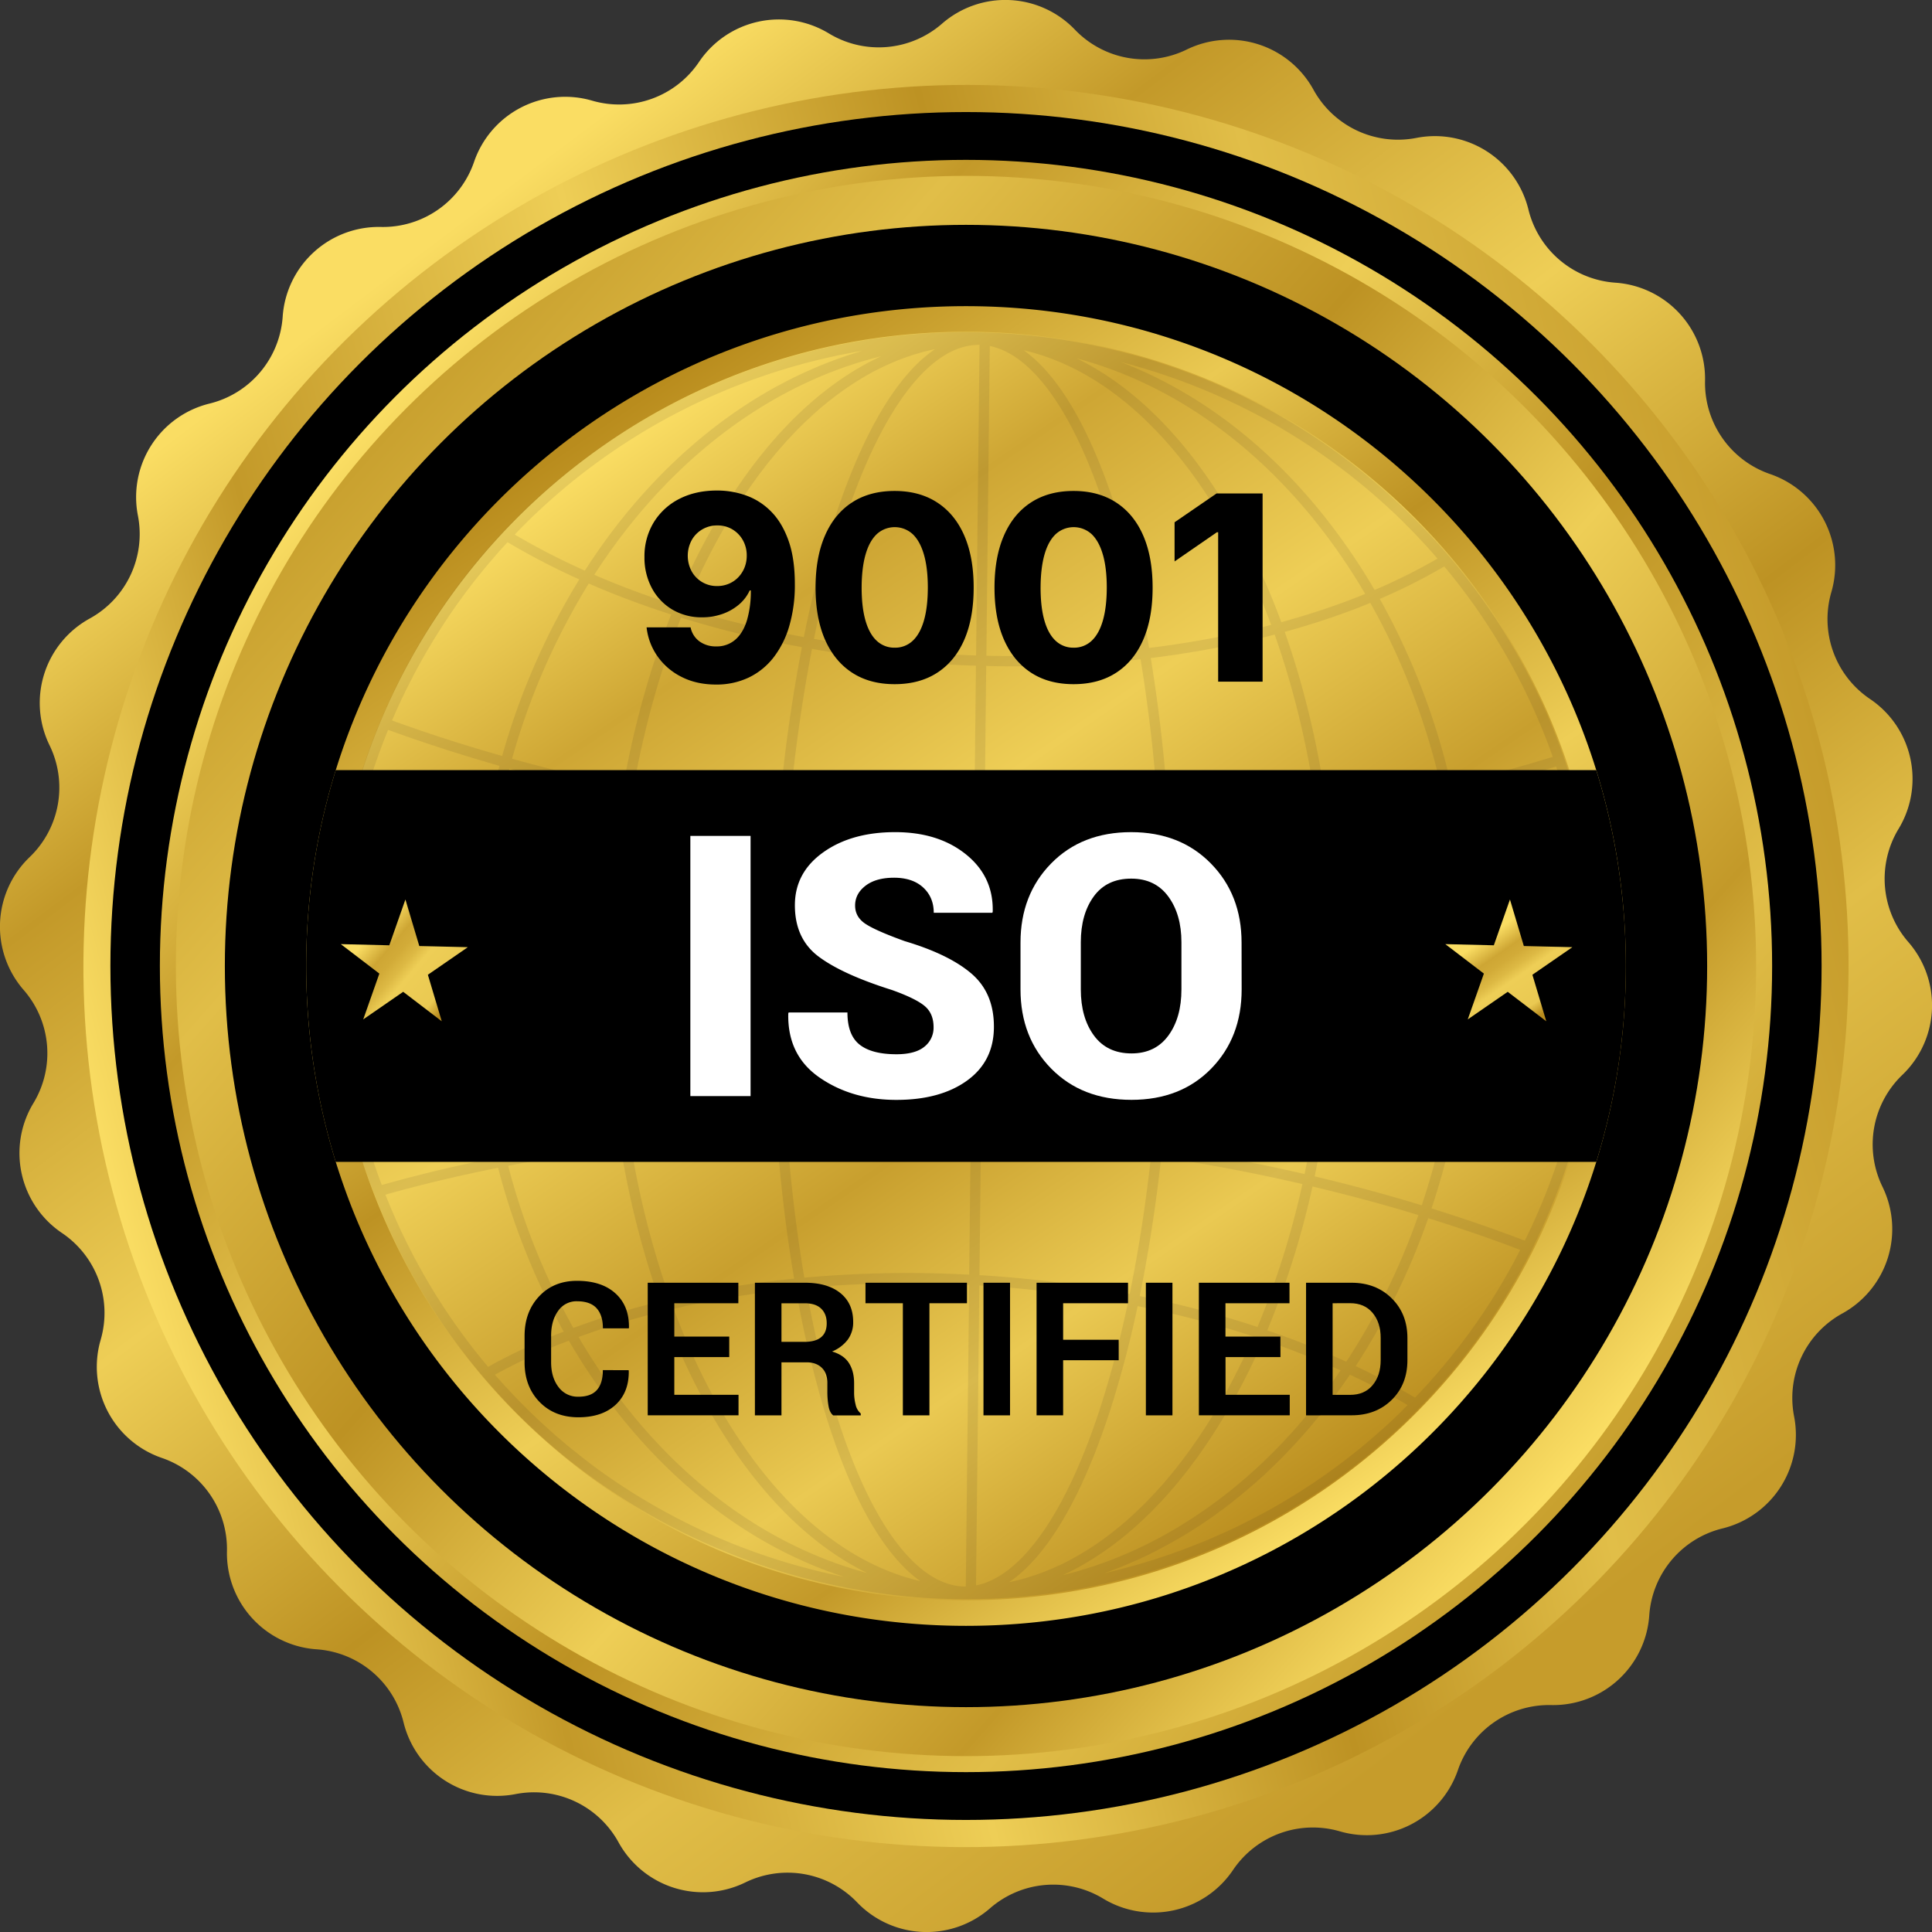 <svg xmlns="http://www.w3.org/2000/svg" xmlns:xlink="http://www.w3.org/1999/xlink" viewBox="0 0 1382 1382"><rect x="0" y="0" width="1382" height="1382" fill="#333333" stroke="none"/><defs><style>.cls-1{fill:url(#linear-gradient);}.cls-2{fill:url(#linear-gradient-2);}.cls-3{fill:url(#linear-gradient-3);}.cls-4{fill:url(#linear-gradient-4);}.cls-5{fill:url(#linear-gradient-5);}.cls-6{fill:url(#linear-gradient-6);}.cls-7{fill:#231f20;opacity:0.09;}.cls-8{fill:#fff;}.cls-9{fill:url(#linear-gradient-7);}.cls-10{fill:url(#linear-gradient-8);}</style><linearGradient id="linear-gradient" x1="303.88" y1="177.27" x2="1074.18" y2="1199.5" gradientUnits="userSpaceOnUse"><stop offset="0" stop-color="#fadd63"></stop><stop offset="0.17" stop-color="#c39929"></stop><stop offset="0.39" stop-color="#eece56"></stop><stop offset="0.6" stop-color="#bd9223"></stop><stop offset="0.77" stop-color="#e1be48"></stop><stop offset="1" stop-color="#c69c2b"></stop></linearGradient><linearGradient id="linear-gradient-2" x1="58.59" y1="690.87" x2="1321.37" y2="690.87" gradientTransform="translate(1.02 0.13)" xlink:href="#linear-gradient"></linearGradient><linearGradient id="linear-gradient-3" x1="260.09" y1="310.84" x2="1120.7" y2="1070.09" gradientUnits="userSpaceOnUse"><stop offset="0" stop-color="#fadd63"></stop><stop offset="0.17" stop-color="#c39929"></stop><stop offset="0.39" stop-color="#eece56"></stop><stop offset="0.6" stop-color="#bd9223"></stop><stop offset="0.84" stop-color="#e1be48"></stop><stop offset="1" stop-color="#c9a12f"></stop></linearGradient><linearGradient id="linear-gradient-4" x1="268.64" y1="318.38" x2="1112.17" y2="1062.57" gradientUnits="userSpaceOnUse"><stop offset="0" stop-color="#c9a12f"></stop><stop offset="0.16" stop-color="#e1be48"></stop><stop offset="0.4" stop-color="#bd9223"></stop><stop offset="0.61" stop-color="#eece56"></stop><stop offset="0.83" stop-color="#c39929"></stop><stop offset="1" stop-color="#fadd63"></stop></linearGradient><linearGradient id="linear-gradient-5" x1="428.38" y1="305.31" x2="958.15" y2="1083.35" gradientUnits="userSpaceOnUse"><stop offset="0" stop-color="#b98c1d"></stop><stop offset="0.23" stop-color="#eac952"></stop><stop offset="0.4" stop-color="#bd9223"></stop><stop offset="0.61" stop-color="#eece56"></stop><stop offset="0.83" stop-color="#c39929"></stop><stop offset="1" stop-color="#fadd63"></stop></linearGradient><linearGradient id="linear-gradient-6" x1="438.56" y1="320.26" x2="947.79" y2="1068.15" gradientUnits="userSpaceOnUse"><stop offset="0" stop-color="#fadd63"></stop><stop offset="0.18" stop-color="#cea634"></stop><stop offset="0.39" stop-color="#eece56"></stop><stop offset="0.59" stop-color="#c89f2e"></stop><stop offset="0.77" stop-color="#eac952"></stop><stop offset="1" stop-color="#b98c1d"></stop></linearGradient><linearGradient id="linear-gradient-7" x1="1064.04" y1="669.81" x2="1102.72" y2="725.54" gradientUnits="userSpaceOnUse"><stop offset="0" stop-color="#fadd63"></stop><stop offset="0.22" stop-color="#cea634"></stop><stop offset="0.32" stop-color="#d2ab38"></stop><stop offset="0.43" stop-color="#ddb944"></stop><stop offset="0.53" stop-color="#eece56"></stop><stop offset="0.86" stop-color="#eac952"></stop><stop offset="1" stop-color="#b98c1d"></stop></linearGradient><linearGradient id="linear-gradient-8" x1="261.33" y1="672.66" x2="318.59" y2="721.62" xlink:href="#linear-gradient-7"></linearGradient></defs><g id="Layer_2" data-name="Layer 2"><g id="Layer_1-2" data-name="Layer 1"><path class="cls-1" d="M1232.09,1093.33h0a68.92,68.92,0,0,0-52.34,62.19h0a68.9,68.9,0,0,1-70.22,64.15h0a68.91,68.91,0,0,0-66.66,46.51h0A68.9,68.9,0,0,1,958.43,1310h0A68.92,68.92,0,0,0,882,1337.65h0a68.91,68.91,0,0,1-92.89,20.45h0a68.89,68.89,0,0,0-81,7h0a68.92,68.92,0,0,1-95-4.3h0a68.89,68.89,0,0,0-80-14.24h0a68.91,68.91,0,0,1-90.67-28.74h0a68.92,68.92,0,0,0-73.61-34.47h0a68.89,68.89,0,0,1-80.14-51.22h0a68.92,68.92,0,0,0-62.19-52.34h0a68.9,68.9,0,0,1-64.15-70.22h0a68.91,68.91,0,0,0-46.51-66.66h0A68.9,68.9,0,0,1,72,958.43h0A68.92,68.92,0,0,0,44.35,882h0A68.91,68.91,0,0,1,23.9,789.11h0a68.89,68.89,0,0,0-7-81h0a68.92,68.92,0,0,1,4.3-95h0a68.89,68.89,0,0,0,14.24-80h0a68.91,68.91,0,0,1,28.74-90.67h0a68.92,68.92,0,0,0,34.47-73.61h0a68.89,68.89,0,0,1,51.22-80.14h0a68.92,68.92,0,0,0,52.34-62.19h0a68.9,68.9,0,0,1,70.22-64.15h0a68.91,68.91,0,0,0,66.66-46.51h0A68.9,68.9,0,0,1,423.57,72h0A68.92,68.92,0,0,0,500,44.35h0A68.91,68.91,0,0,1,592.89,23.9h0a68.89,68.89,0,0,0,81-7h0a68.92,68.92,0,0,1,95,4.3h0a68.89,68.89,0,0,0,80,14.24h0a68.91,68.91,0,0,1,90.67,28.74h0a68.92,68.92,0,0,0,73.61,34.47h0a68.89,68.89,0,0,1,80.14,51.22h0a68.92,68.92,0,0,0,62.19,52.34h0a68.9,68.9,0,0,1,64.15,70.22h0a68.91,68.91,0,0,0,46.51,66.66h0A68.9,68.9,0,0,1,1310,423.57h0A68.92,68.92,0,0,0,1337.65,500h0a68.91,68.91,0,0,1,20.45,92.89h0a68.89,68.89,0,0,0,7,81h0a68.92,68.92,0,0,1-4.3,95h0a68.89,68.89,0,0,0-14.24,80h0a68.91,68.91,0,0,1-28.74,90.67h0a68.92,68.92,0,0,0-34.47,73.61h0A68.89,68.89,0,0,1,1232.09,1093.33Z"></path><ellipse class="cls-2" cx="691" cy="691" rx="631.39" ry="630.18" transform="translate(-153.34 199.01) rotate(-14.77)"></ellipse><ellipse cx="691" cy="691" rx="612.03" ry="610.85"></ellipse><circle class="cls-3" cx="691" cy="691" r="576.64"></circle><circle class="cls-4" cx="691" cy="691" r="565.2"></circle><circle cx="691" cy="691" r="530.16"></circle><path class="cls-5" d="M1163,691a472.16,472.16,0,0,1-21.14,140.1q-4.78,15.42-10.58,30.37C1062.9,1037.89,891.56,1163,691,1163S319.1,1037.89,250.74,861.47Q245,846.53,240.16,831.1a475.22,475.22,0,0,1-8.31-249.84q3.66-15.39,8.33-30.37C299.86,358.64,479.12,219,691,219s391.14,139.62,450.82,331.87q4.67,15,8.33,30.37A473,473,0,0,1,1163,691Z"></path><path class="cls-6" d="M1144.69,691a453.81,453.81,0,0,1-20.32,134.67q-4.59,14.83-10.17,29.19c-65.71,169.59-230.42,289.83-423.2,289.83S333.51,1024.45,267.8,854.86q-5.57-14.36-10.17-29.19a456.86,456.86,0,0,1-8-240.16q3.53-14.79,8-29.19c57.36-184.8,229.68-319,433.35-319s376,134.21,433.35,319q4.47,14.38,8,29.19A454.88,454.88,0,0,1,1144.69,691Z"></path><path class="cls-7" d="M1097.6,890.09c53.08-108.26,61.06-230.09,22.54-344h0l-1.24-3.56c-2.47-7.14-5.21-14.43-8.12-21.65a453,453,0,0,0-71.3-119.49l0,0-2.78-3.29a454,454,0,0,0-648.86-45c-9.78,8.73-19.26,18-28.19,27.56l-3.09,3.3,0,0c-3.57,3.89-7.09,7.82-10.52,11.82a451.55,451.55,0,0,0-68.1,106.83c-2,4.44-4,8.9-5.88,13.42l-1.48,3.53,0,0A451,451,0,0,0,266,849.71h0l1.42,3.72c.87,2.3,1.79,4.61,2.78,7.1a451.58,451.58,0,0,0,72.45,120.85l0,0,2.87,3.37a448.56,448.56,0,0,0,76.06,70.73c6.18,4.55,12.51,8.89,18.91,13.1A458.36,458.36,0,0,0,638,1140.78c.57.06,1.14.16,1.72.22h0q13.62,1.56,27.31,2.3t27.43.62A455.41,455.41,0,0,0,976,1043q12-9.73,23.42-20.31c5.23-4.87,10.62-10.17,16-15.74l3.21-3.3,0,0q7.46-7.82,14.52-16a452.76,452.76,0,0,0,62.72-93.92l0-.06,1.78-3.55Zm-6.87-2.62c-21.78-8.32-44.19-16.06-66.72-23.06a552.41,552.41,0,0,0,28-158.61l84.55,2.3A444.71,444.71,0,0,1,1090.73,887.47Zm-4.38,8.7c-.61,1.17-1.23,2.34-1.85,3.51q-1,2-2.12,4c-.63,1.18-1.27,2.35-1.92,3.52s-1.44,2.58-2.17,3.87-1.33,2.34-2,3.5-1.48,2.53-2.23,3.79-1.38,2.33-2.08,3.49-1.53,2.5-2.3,3.75l-2.14,3.44q-1.17,1.85-2.37,3.69c-.73,1.14-1.46,2.28-2.21,3.41l-2.42,3.63c-.76,1.13-1.52,2.26-2.29,3.38s-1.65,2.39-2.49,3.58-1.55,2.22-2.34,3.33l-2.56,3.54c-.8,1.09-1.6,2.19-2.41,3.28s-1.75,2.33-2.63,3.49-1.63,2.16-2.46,3.23-1.82,2.32-2.73,3.48-1.65,2.1-2.49,3.15-1.88,2.3-2.82,3.45-1.68,2.06-2.53,3.08-2,2.29-2.92,3.44c-.85,1-1.69,2-2.55,3-1,1.21-2.12,2.4-3.18,3.6-.8.9-1.59,1.81-2.4,2.71-1.21,1.34-2.43,2.66-3.66,4l-2.06,2.25c-1.27,1.35-2.56,2.69-3.85,4-9.68-5.78-19.86-11.39-30.35-16.67-4.29-2.16-8.27-4.11-12.06-5.9a487.56,487.56,0,0,0,51.89-105.79c22.22,6.9,44.33,14.5,65.8,22.68C1087.08,894.74,1086.72,895.46,1086.35,896.17ZM415.88,1042c-1.13-.88-2.23-1.79-3.35-2.68-2.15-1.71-4.32-3.42-6.44-5.17-1.31-1.08-2.59-2.2-3.89-3.29-1.89-1.61-3.8-3.2-5.67-4.83-1.36-1.2-2.7-2.42-4-3.63-1.76-1.58-3.53-3.15-5.26-4.76-1.38-1.27-2.72-2.57-4.08-3.86-1.67-1.58-3.35-3.17-5-4.78-1.37-1.33-2.7-2.7-4-4-1.6-1.6-3.19-3.2-4.76-4.83-1.35-1.4-2.67-2.81-4-4.23-1.52-1.62-3-3.24-4.54-4.88-1.33-1.46-2.63-2.94-3.94-4.41L354,983.39A424.3,424.3,0,0,1,406.9,959a444.58,444.58,0,0,0,31.91,47.62c45.94,59.68,102.76,101.09,165,121.34a450,450,0,0,1-178-78.33Q420.84,1045.89,415.88,1042ZM364.35,549.8c16.15,4.51,32.61,8.76,49,12.64,10.56,2.51,21,4.85,31.21,7a768.77,768.77,0,0,0-10.3,112.26l-88.43-2.4A551.69,551.69,0,0,1,364.35,549.8Zm-82.57-37.52c.6-1.39,1.21-2.77,1.82-4.14q1.11-2.46,2.24-4.9c.63-1.36,1.26-2.73,1.91-4.09q1.15-2.41,2.34-4.83,1-2,2-4c.8-1.6,1.63-3.19,2.45-4.78.69-1.33,1.37-2.66,2.07-4,.84-1.58,1.7-3.16,2.56-4.73.71-1.31,1.42-2.62,2.14-3.91.88-1.58,1.78-3.14,2.68-4.7.74-1.28,1.47-2.56,2.22-3.84.91-1.55,1.85-3.1,2.78-4.64.77-1.26,1.52-2.53,2.29-3.78,1-1.54,1.94-3.07,2.91-4.6.78-1.23,1.56-2.47,2.35-3.69,1-1.54,2-3.07,3-4.59.8-1.2,1.59-2.4,2.4-3.59,1-1.53,2.11-3,3.17-4.55.82-1.18,1.63-2.36,2.46-3.52,1.08-1.52,2.19-3,3.29-4.51l2.51-3.43c1.14-1.52,2.31-3,3.46-4.52.84-1.1,1.67-2.2,2.53-3.29,1.2-1.54,2.43-3.05,3.65-4.57.84-1,1.66-2.09,2.51-3.12,1.3-1.59,2.63-3.15,3.95-4.72.8-.94,1.58-1.9,2.38-2.84,1.49-1.73,3-3.43,4.51-5.14.67-.76,1.33-1.53,2-2.29,1.54-1.73,3.12-3.43,4.7-5.13a513.46,513.46,0,0,0,51.32,26.62,499.75,499.75,0,0,0-55.17,126.3c-26.9-7.64-53.37-16.16-78.79-25.4ZM806.42,260.21c1.68.45,3.35.9,5,1.37,1.43.4,2.85.82,4.27,1.24l4.74,1.4,4.33,1.35,4.64,1.49c1.43.48,2.87.95,4.3,1.44s3.08,1.06,4.61,1.6,2.85,1,4.26,1.51,3.11,1.14,4.66,1.73c1.37.51,2.75,1,4.12,1.55,1.67.65,3.32,1.31,5,2,1.24.49,2.49,1,3.73,1.49,2.78,1.14,5.56,2.31,8.32,3.51,1.12.49,2.23,1,3.35,1.5,1.74.77,3.48,1.54,5.21,2.34,1.28.59,2.55,1.2,3.83,1.8,1.56.73,3.11,1.47,4.67,2.22,1.3.63,2.6,1.28,3.91,1.93l4.51,2.27,3.89,2q2.25,1.17,4.48,2.38,1.92,1,3.81,2.07,2.28,1.26,4.54,2.55c1.22.68,2.43,1.37,3.64,2.07,1.6.93,3.2,1.88,4.79,2.83l3.3,2c1.92,1.17,3.82,2.36,5.73,3.56.75.47,1.51.93,2.26,1.41q3.91,2.49,7.78,5.07c.86.57,1.71,1.16,2.56,1.74,1.76,1.19,3.52,2.38,5.26,3.6,1,.71,2,1.43,3,2.15,1.56,1.11,3.13,2.23,4.68,3.36,1.06.77,2.11,1.56,3.16,2.34q2.25,1.67,4.47,3.36l3.16,2.43q2.22,1.73,4.41,3.48l3.06,2.45c1.51,1.22,3,2.46,4.49,3.7l2.84,2.37c1.63,1.38,3.24,2.79,4.85,4.19.79.69,1.58,1.36,2.36,2.05,2.37,2.11,4.74,4.23,7.07,6.39q4.79,4.41,9.46,9c1,1,2,2,2.95,3,2.11,2.11,4.21,4.21,6.28,6.37,1.17,1.21,2.31,2.45,3.47,3.68,1.84,2,3.69,3.93,5.5,5.93,1.22,1.34,2.42,2.72,3.62,4.08s2.36,2.69,3.53,4a407.4,407.4,0,0,1-45,22.44,444.69,444.69,0,0,0-31.57-47C909.58,320.15,858.22,280.77,801.89,259l.5.12C803.73,259.47,805.08,259.85,806.42,260.21Zm210.6,602c-3.91-1.2-7.82-2.4-11.78-3.56-21.2-6.24-43-12-64.83-17.16A754.84,754.84,0,0,0,956.23,703.2l88.42,2.4A545.63,545.63,0,0,1,1017,862.25Zm-208.94,63.4a837.19,837.19,0,0,0-105.46-13.36l-2-.11,1.1-98.31,1.22.07c40.49,2.54,81,6.81,120.48,12.66C819.58,861.35,814.44,894.58,808.08,925.65ZM690,1134.85a39.32,39.32,0,0,1-4-.26c-33.65-3.87-66.16-50.61-89.75-129.46a760.17,760.17,0,0,1-19.57-83.94,813.53,813.53,0,0,1,116.57-2.06l-2.4,215.69C690.52,1134.83,690.26,1134.85,690,1134.85Zm13.37-328.22-1.58-.1L703,696.33l128.26,3.48c-.7,41-3.1,81.16-7.09,119.5C784.59,813.44,744,809.18,703.36,806.63ZM703.09,689l1-89.15c42,1.19,84.1.56,125.31-1.88,1.68,30.7,2.37,62.31,2,94.44v.07Zm1.08-96.48,1.29-116.14a804.92,804.92,0,0,0,110.42-4.79A1158.21,1158.21,0,0,1,829,590.65C787.94,593.08,746,593.71,704.17,592.52ZM801.4,374.31c-18.7-62.53-42.57-104.86-69.11-123.75C806.75,267.84,870.54,342,909.28,447c-7.53,2-15,3.8-22.29,5.4-20.83,4.63-42.71,8.34-65,11.09A775.39,775.39,0,0,0,801.4,374.31Zm-7,2.1a763.07,763.07,0,0,1,20.28,87.94,798.5,798.5,0,0,1-109.1,4.7L708,247.5C740.45,254,771.58,300.21,794.37,376.41ZM696.84,592.28c-14.79-.48-29.65-1.16-44.23-2.08-29.5-1.85-59.11-4.62-88.13-8.22a1145.73,1145.73,0,0,1,16.35-117.81c15.58,2.73,31.47,5.05,47.57,6.9,14.44,1.65,29,2.95,43.71,3.88,9.21.58,17.75,1,26,1.24ZM557.21,581.07c-35.37-4.54-70.35-10.37-104.14-17.35,7.85-43.87,19.45-84.88,34.12-121.91,15.39,4.77,31.36,9.14,47.57,13,13.1,3.09,26.14,5.8,38.86,8.11A1151.28,1151.28,0,0,0,557.21,581.07Zm19,9.71c25.09,2.88,50.58,5.15,75.95,6.74,14.71.92,29.69,1.61,44.61,2.1l-1,89.18-136.51-3.71c.48-32.64,2-64.72,4.61-95.8C568,589.8,572.07,590.31,576.2,590.78ZM695.68,696.13l-1.23,110c-44.19-2.52-88.54-3.05-132-1.56-2.57-36.17-3.71-73.77-3.33-112.13Zm-1.31,117.31-1.1,98.36a822,822,0,0,0-117.91,2.14c-5.46-32.11-9.6-66.36-12.33-102.07C606.24,810.39,650.38,810.92,694.37,813.44Zm-105.2,193.79c18.7,62.52,42.56,104.87,69.09,123.75-74.06-17.21-137.58-90.62-176.37-194.78,15.34-3.56,31.36-6.68,47.75-9.25,13.15-2.06,26.47-3.75,39.66-5.07A766.33,766.33,0,0,0,589.17,1007.23Zm109,126.85,2.39-214.56,1.65.09a825.1,825.1,0,0,1,104.42,13.22,745.87,745.87,0,0,1-19.73,74.6C762.43,1082.53,730.48,1127.85,698.13,1134.08ZM830.65,827.69c34.1,5.18,68,11.67,101,19.31a609.8,609.8,0,0,1-32.13,102.23c-7.35-2.42-14.4-4.63-21.4-6.67-20.28-6-41.41-11.16-62.84-15.48C821.65,895.89,826.81,862.54,830.65,827.69Zm102.54,12.14c-33.21-7.69-67.4-14.22-101.75-19.44,4-38.63,6.46-79,7.16-120.38l110.3,3A745,745,0,0,1,933.19,839.83ZM838.72,692.68v-.18c.38-32.31-.31-64.09-2-95,36.12-2.33,71.79-6.07,106.14-11.11a763.44,763.44,0,0,1,6.22,107.41c0,.62,0,1.24,0,1.86ZM836.3,590.2a1171.1,1171.1,0,0,0-13.13-119.49c22.45-2.77,44.45-6.5,65.41-11.16,7.57-1.67,15.37-3.58,23.21-5.64,13.52,38.23,23.77,80.37,30.07,125.24C907.7,584.16,872.23,587.88,836.3,590.2Zm48-215.63c-31.83-56.91-71-97.15-114.11-118.22C836.65,274.21,897.46,316.42,946,379.41a437.47,437.47,0,0,1,30.56,45.43c-4.33,1.76-8.66,3.48-12.89,5.06-15.06,5.63-30.91,10.71-47.14,15.17A495.24,495.24,0,0,0,884.31,374.57ZM700.69,246.7l-2.48,222.17c-8.15-.26-16.57-.66-25.63-1.23A832.81,832.81,0,0,1,582.26,457a758,758,0,0,1,21.45-82.87c26.48-81.4,61.79-127.85,96.86-127.43Zm-104,125.15a764,764,0,0,0-21.69,83.85c-12.64-2.29-25.59-5-38.6-8.05C520.61,443.9,505,439.64,490,435,531.33,334.62,595.6,264.91,668.78,249.78,641.8,268,616.93,309.78,596.74,371.85ZM445.83,562.21c-10-2.12-20.37-4.42-30.78-6.9-16.32-3.86-32.69-8.09-48.76-12.57a491.73,491.73,0,0,1,54.86-125.32c1.82.79,3.64,1.58,5.48,2.36,16.89,7.17,34.88,13.8,53.48,19.78C465.12,477.39,453.6,518.68,445.83,562.21Zm6,8.73c34,7,69.19,12.88,104.76,17.44C554,619.7,552.4,652,551.92,684.89l-110.32-3A758.66,758.66,0,0,1,451.82,570.94Zm100,121.28c-.38,38.5.76,76.26,3.33,112.6-35.44,1.4-70.68,4.17-104.87,8.23a756.55,756.55,0,0,1-8.81-123.82Zm3.86,119.91c2.74,35.85,6.89,70.24,12.36,102.51-13.16,1.33-26.44,3-39.55,5.07-16.86,2.64-33.36,5.87-49.13,9.55a634.28,634.28,0,0,1-27.93-109C485.44,816.26,520.47,813.52,555.69,812.13ZM506.26,1007c31.82,56.9,71,97.14,114.08,118.22-66.43-17.87-127.24-60.07-175.72-123.06a436.57,436.57,0,0,1-30.75-45.75A546,546,0,0,1,467.5,939.7c2.36-.61,4.74-1.19,7.11-1.78A494.36,494.36,0,0,0,506.26,1007Zm287.57,2.72a749.57,749.57,0,0,0,19.94-75.43c21.25,4.28,42.18,9.41,62.28,15.33,6.73,2,13.51,4.08,20.56,6.4-41.45,95.3-104,161.12-174.82,175.77C748.77,1113.53,773.64,1071.76,793.83,1009.69Zm145-161c21.66,5.13,43.28,10.84,64.32,17,3.85,1.13,7.66,2.3,11.47,3.47a479.86,479.86,0,0,1-51.59,104.88,607.47,607.47,0,0,0-56.52-22.44A611.69,611.69,0,0,0,938.86,848.69Zm17.51-152.81c0-.66,0-1.31,0-2a775.64,775.64,0,0,0-6.25-108.6c26.47-4,52.82-8.89,78.35-14.56l3.88-.87a558.33,558.33,0,0,1,12.5,125.1c0,1.1-.05,2.19-.07,3.3Zm95.85-.82a566,566,0,0,0-12.68-126.82c25.3-5.9,50-12.59,73.6-19.94a444.26,444.26,0,0,1,23.6,152.47l-84.6-2.29C1052.17,697.34,1052.21,696.2,1052.22,695.06Zm-25.3-131.47c-25.33,5.63-51.47,10.47-77.75,14.45C942.93,533.49,932.78,491,919,452c16.24-4.48,32.12-9.57,47.21-15.22,4.6-1.72,9.31-3.58,14-5.51,22.69,40.13,39.71,84.48,50.59,131.47ZM513.85,370.12a489.2,489.2,0,0,0-31,62.63c-18.58-5.95-36.53-12.56-53.37-19.71l-4.39-1.89c51.15-79.38,123.27-136.09,205.26-156.33C586.93,274.91,546.93,314.15,513.85,370.12ZM434.15,689a767.15,767.15,0,0,0,8.79,124.91c-12.63,1.56-25.45,3.35-39.08,5.47-14.5,2.26-28.66,4.75-42.19,7.4a555.88,555.88,0,0,1-16-140.19Zm-95.8-2.55a563.35,563.35,0,0,0,16.12,141.76c-19.56,3.88-39.26,8.34-58.64,13.32-7.41,1.9-15.05,4-22.73,6.15a441.66,441.66,0,0,1-28.65-163.83l93.9,2.55ZM405,826.65c13.64-2.12,26.47-3.91,39.1-5.47a638,638,0,0,0,28,109.82c-2.15.53-4.3,1-6.43,1.6a554.85,554.85,0,0,0-55.53,17.33,489,489,0,0,1-46.64-116C376.83,831.32,390.74,828.87,405,826.65Zm471.73,184.77a482.14,482.14,0,0,0,26.93-53c19.32,6.59,37.86,13.93,55.27,21.86-50.67,74.21-120.16,127.09-198.72,146.48C803.65,1106.63,843.64,1067.39,876.72,1011.42Zm176.19-580.71A446.66,446.66,0,0,1,1104,523.63c.06.16.12.32.19.48q1.89,4.7,3.66,9.4c.39,1,.77,2.1,1.15,3.15.59,1.58,1.15,3.15,1.71,4.73-23.31,7.25-47.78,13.85-72.79,19.68A501,501,0,0,0,987,428.4a411,411,0,0,0,46.12-23.21Q1043.49,417.61,1052.91,430.71ZM523.29,277.41A446.72,446.72,0,0,1,616.69,251c-79.17,23.16-148.61,79.64-198.33,157.2a509.39,509.39,0,0,1-50.13-25.8c.68-.71,1.36-1.43,2-2.14.85-.88,1.7-1.76,2.57-2.64,1.33-1.35,2.68-2.69,4-4,.83-.82,1.66-1.65,2.5-2.46,1.5-1.46,3-2.89,4.52-4.32.71-.68,1.42-1.36,2.14-2q3.36-3.14,6.77-6.19A444.88,444.88,0,0,1,523.29,277.41ZM277.64,522.08c25.71,9.36,52.47,18,79.67,25.73a558.67,558.67,0,0,0-18.8,131.29l-93.88-2.55A444.07,444.07,0,0,1,277.64,522.08Zm-.7,335.56c-.41-1-.8-2-1.21-3.08,7.41-2.08,14.77-4.07,21.93-5.9,19.37-5,39.08-9.44,58.64-13.32a497.67,497.67,0,0,0,46.92,117.2,429.89,429.89,0,0,0-54.07,25.19A444.22,444.22,0,0,1,276.94,857.64ZM857.74,1104a449.44,449.44,0,0,1-67.66,21.31c69.08-24.58,129.92-74.79,175.57-142,4,1.9,8.25,4,12.86,6.29,9.8,4.93,19.33,10.13,28.41,15.51l-.23.23c-1.86,1.88-3.71,3.71-5.56,5.51l-1.19,1.15c-1.87,1.81-3.72,3.58-5.55,5.28A444.68,444.68,0,0,1,857.74,1104Z"></path><path d="M1163,691a472.16,472.16,0,0,1-21.14,140.1H240.16a475.22,475.22,0,0,1-8.31-249.84q3.66-15.39,8.33-30.37h901.64q4.67,15,8.33,30.37A473,473,0,0,1,1163,691Z"></path><path class="cls-8" d="M536.9,784.06H493.82V597.94H536.9Z"></path><path class="cls-8" d="M667.8,734.71q0-9.84-6.52-15.21t-23.39-11.38Q602.61,697,585.6,684.28t-17-36.75q0-23.38,20.26-37.83t51.46-14.45q30.93,0,50.68,15.92t19.11,41l-.26.77H667.93q0-11.11-7.55-18.09t-20.83-7q-13,0-20.45,5.75t-7.42,14.19q0,8.18,7.48,13.1t28.06,12.34q31.69,9.45,47.74,23.26t16,38q0,24.54-19.12,38.41t-50.68,13.87q-31.71,0-54.84-15.92T563.87,725l.26-.77h42.06q0,16.11,8.69,23t26.33,6.9q13.42,0,20-5.37A17.29,17.29,0,0,0,667.8,734.71Z"></path><path class="cls-8" d="M888.18,707.74q0,34.39-21.8,56.69t-57,22.31q-35.4,0-57.39-22.31t-22-56.69V674.25q0-34.26,21.93-56.63t57.2-22.37q35,0,57,22.37t22,56.63ZM845.1,674q0-19.93-9.4-32.72t-26.52-12.78q-17.52,0-26.78,12.72T773.13,674v33.75q0,20.21,9.4,33t26.9,12.78q17,0,26.34-12.78t9.33-33Z"></path><path d="M449.64,980.12l.13.39q.27,15.32-9.35,24.3t-26.68,9q-17.13,0-27.82-11t-10.68-28.34V955.62q0-17.26,10.42-28.34t27.11-11.08q17.58,0,27.49,9t9.64,24.59l-.13.39h-18.5q0-9.37-4.5-14.36t-14-5a15.87,15.87,0,0,0-13.55,6.93q-5,6.94-5,17.68v18.94q0,10.88,5.28,17.8a17,17,0,0,0,14.26,6.93q8.92,0,13.2-4.79t4.26-14.23Z"></path><path d="M521.64,970.74H482.35v27h45.93v14.66H463.33V917.57h64.82v14.66h-45.8v23.85h39.29Z"></path><path d="M559,974.51v37.92h-19V917.57h35.77q16.23,0,25.38,7.4t9.15,20.62a20.9,20.9,0,0,1-3.84,12.64,26.82,26.82,0,0,1-11.27,8.53q8.4,2.47,12.08,8.28t3.69,14.33v7a34.34,34.34,0,0,0,1.07,8.31,11.43,11.43,0,0,0,3.68,6.42v1.36H596q-2.61-2.08-3.39-7a58.7,58.7,0,0,1-.78-9.25V989.5c0-4.73-1.29-8.42-3.88-11s-6.22-4-10.91-4Zm0-14.65h16.42q8,0,12-3.39t3.94-10q0-6.51-3.94-10.35t-11.63-3.85H559Z"></path><path d="M691.68,932.23H664.84v80.2h-19v-80.2H619.1V917.57h72.58Z"></path><path d="M722.5,1012.43h-19V917.57h19Z"></path><path d="M800.23,973H760.48v39.41h-19V917.57h65.41v14.66H760.48v26.13h39.75Z"></path><path d="M838.67,1012.43h-19V917.57h19Z"></path><path d="M915.94,970.74H876.65v27h45.93v14.66h-65V917.57h64.82v14.66h-45.8v23.85h39.29Z"></path><path d="M934.25,1012.43V917.57h32.57q17.4,0,28.67,11.11t11.27,28.5v15.71q0,17.46-11.27,28.5t-28.67,11Zm19-80.2v65.54h12.58q10.21,0,16-6.89t5.8-18V957q0-11-5.8-17.9t-16-6.9Z"></path><polygon class="cls-9" points="1124.74 677.54 1096.16 697.27 1106.09 730.54 1078.5 709.46 1049.92 729.19 1061.45 696.43 1033.86 675.35 1068.57 676.19 1080.1 643.43 1090.03 676.71 1124.74 677.54"></polygon><polygon class="cls-10" points="334.65 677.54 306.07 697.27 316 730.54 288.41 709.46 259.83 729.19 271.36 696.43 243.77 675.35 278.48 676.19 290 643.43 299.93 676.71 334.65 677.54"></polygon><path d="M512.21,489.67q-14,0-24.75-5.51a46,46,0,0,1-17.21-14.81,44.23,44.23,0,0,1-7.73-20.6H494a16.26,16.26,0,0,0,6.37,10.07,19.68,19.68,0,0,0,11.88,3.57,20.13,20.13,0,0,0,13.86-4.92q5.56-4.92,8.27-14a73.67,73.67,0,0,0,2.71-21.13h-.81a28.92,28.92,0,0,1-7.91,10.29,37.17,37.17,0,0,1-11.88,6.64,43.07,43.07,0,0,1-14.18,2.31,41,41,0,0,1-21.41-5.56,39.3,39.3,0,0,1-14.59-15.31A45.92,45.92,0,0,1,461,398.53a46.67,46.67,0,0,1,6.59-24.8,45.51,45.51,0,0,1,18.3-16.85q11.69-6,27-6a61.16,61.16,0,0,1,21,3.62A47.28,47.28,0,0,1,551.68,366q7.77,7.86,12.33,20.64t4.56,31.21a104.51,104.51,0,0,1-4,30,67.14,67.14,0,0,1-11.38,22.63,49.58,49.58,0,0,1-17.8,14.27A53.53,53.53,0,0,1,512.21,489.67Zm.81-70.46a20.93,20.93,0,0,0,8.4-1.67,20.19,20.19,0,0,0,6.73-4.65,21.64,21.64,0,0,0,4.43-6.91,22.76,22.76,0,0,0,1.58-8.54,22.23,22.23,0,0,0-2.71-10.93,20.81,20.81,0,0,0-7.45-7.77,20.58,20.58,0,0,0-10.89-2.89,20.84,20.84,0,0,0-10.79,2.85,20.37,20.37,0,0,0-7.59,7.77,23.64,23.64,0,0,0,0,22.17A20.44,20.44,0,0,0,513,419.21Z"></path><path d="M639.94,489.4q-17.81,0-30.4-8.22t-19.38-23.62q-6.76-15.4-6.77-37.17t6.73-37.26q6.72-15.5,19.37-23.72t30.45-8.22q17.79,0,30.48,8.27t19.38,23.71q6.69,15.45,6.68,37.22t-6.68,37.17q-6.69,15.4-19.33,23.62T639.94,489.4Zm0-26.1a18.23,18.23,0,0,0,13-5q5.28-5,8-14.55t2.75-23.39q0-13.92-2.75-23.53t-8-14.68a19,19,0,0,0-25.84,0q-5.28,5.06-8,14.68t-2.75,23.53q0,13.82,2.71,23.39t8,14.55A18.27,18.27,0,0,0,639.94,463.3Z"></path><path d="M767.94,489.4q-17.81,0-30.4-8.22t-19.38-23.62q-6.76-15.4-6.77-37.17t6.73-37.26q6.72-15.5,19.38-23.72t30.44-8.22q17.79,0,30.48,8.27t19.38,23.71q6.69,15.45,6.69,37.22t-6.69,37.17q-6.69,15.4-19.33,23.62T767.94,489.4Zm0-26.1a18.21,18.21,0,0,0,13-5q5.28-5,8-14.55t2.76-23.39q0-13.92-2.76-23.53t-8-14.68a19,19,0,0,0-25.83,0q-5.3,5.06-8,14.68t-2.76,23.53q0,13.82,2.71,23.39t8,14.55A18.27,18.27,0,0,0,767.94,463.3Z"></path><path d="M903.16,353V487.59H871.37V380.73h-.91L840.2,401.6v-28l30-20.6Z"></path></g></g></svg>